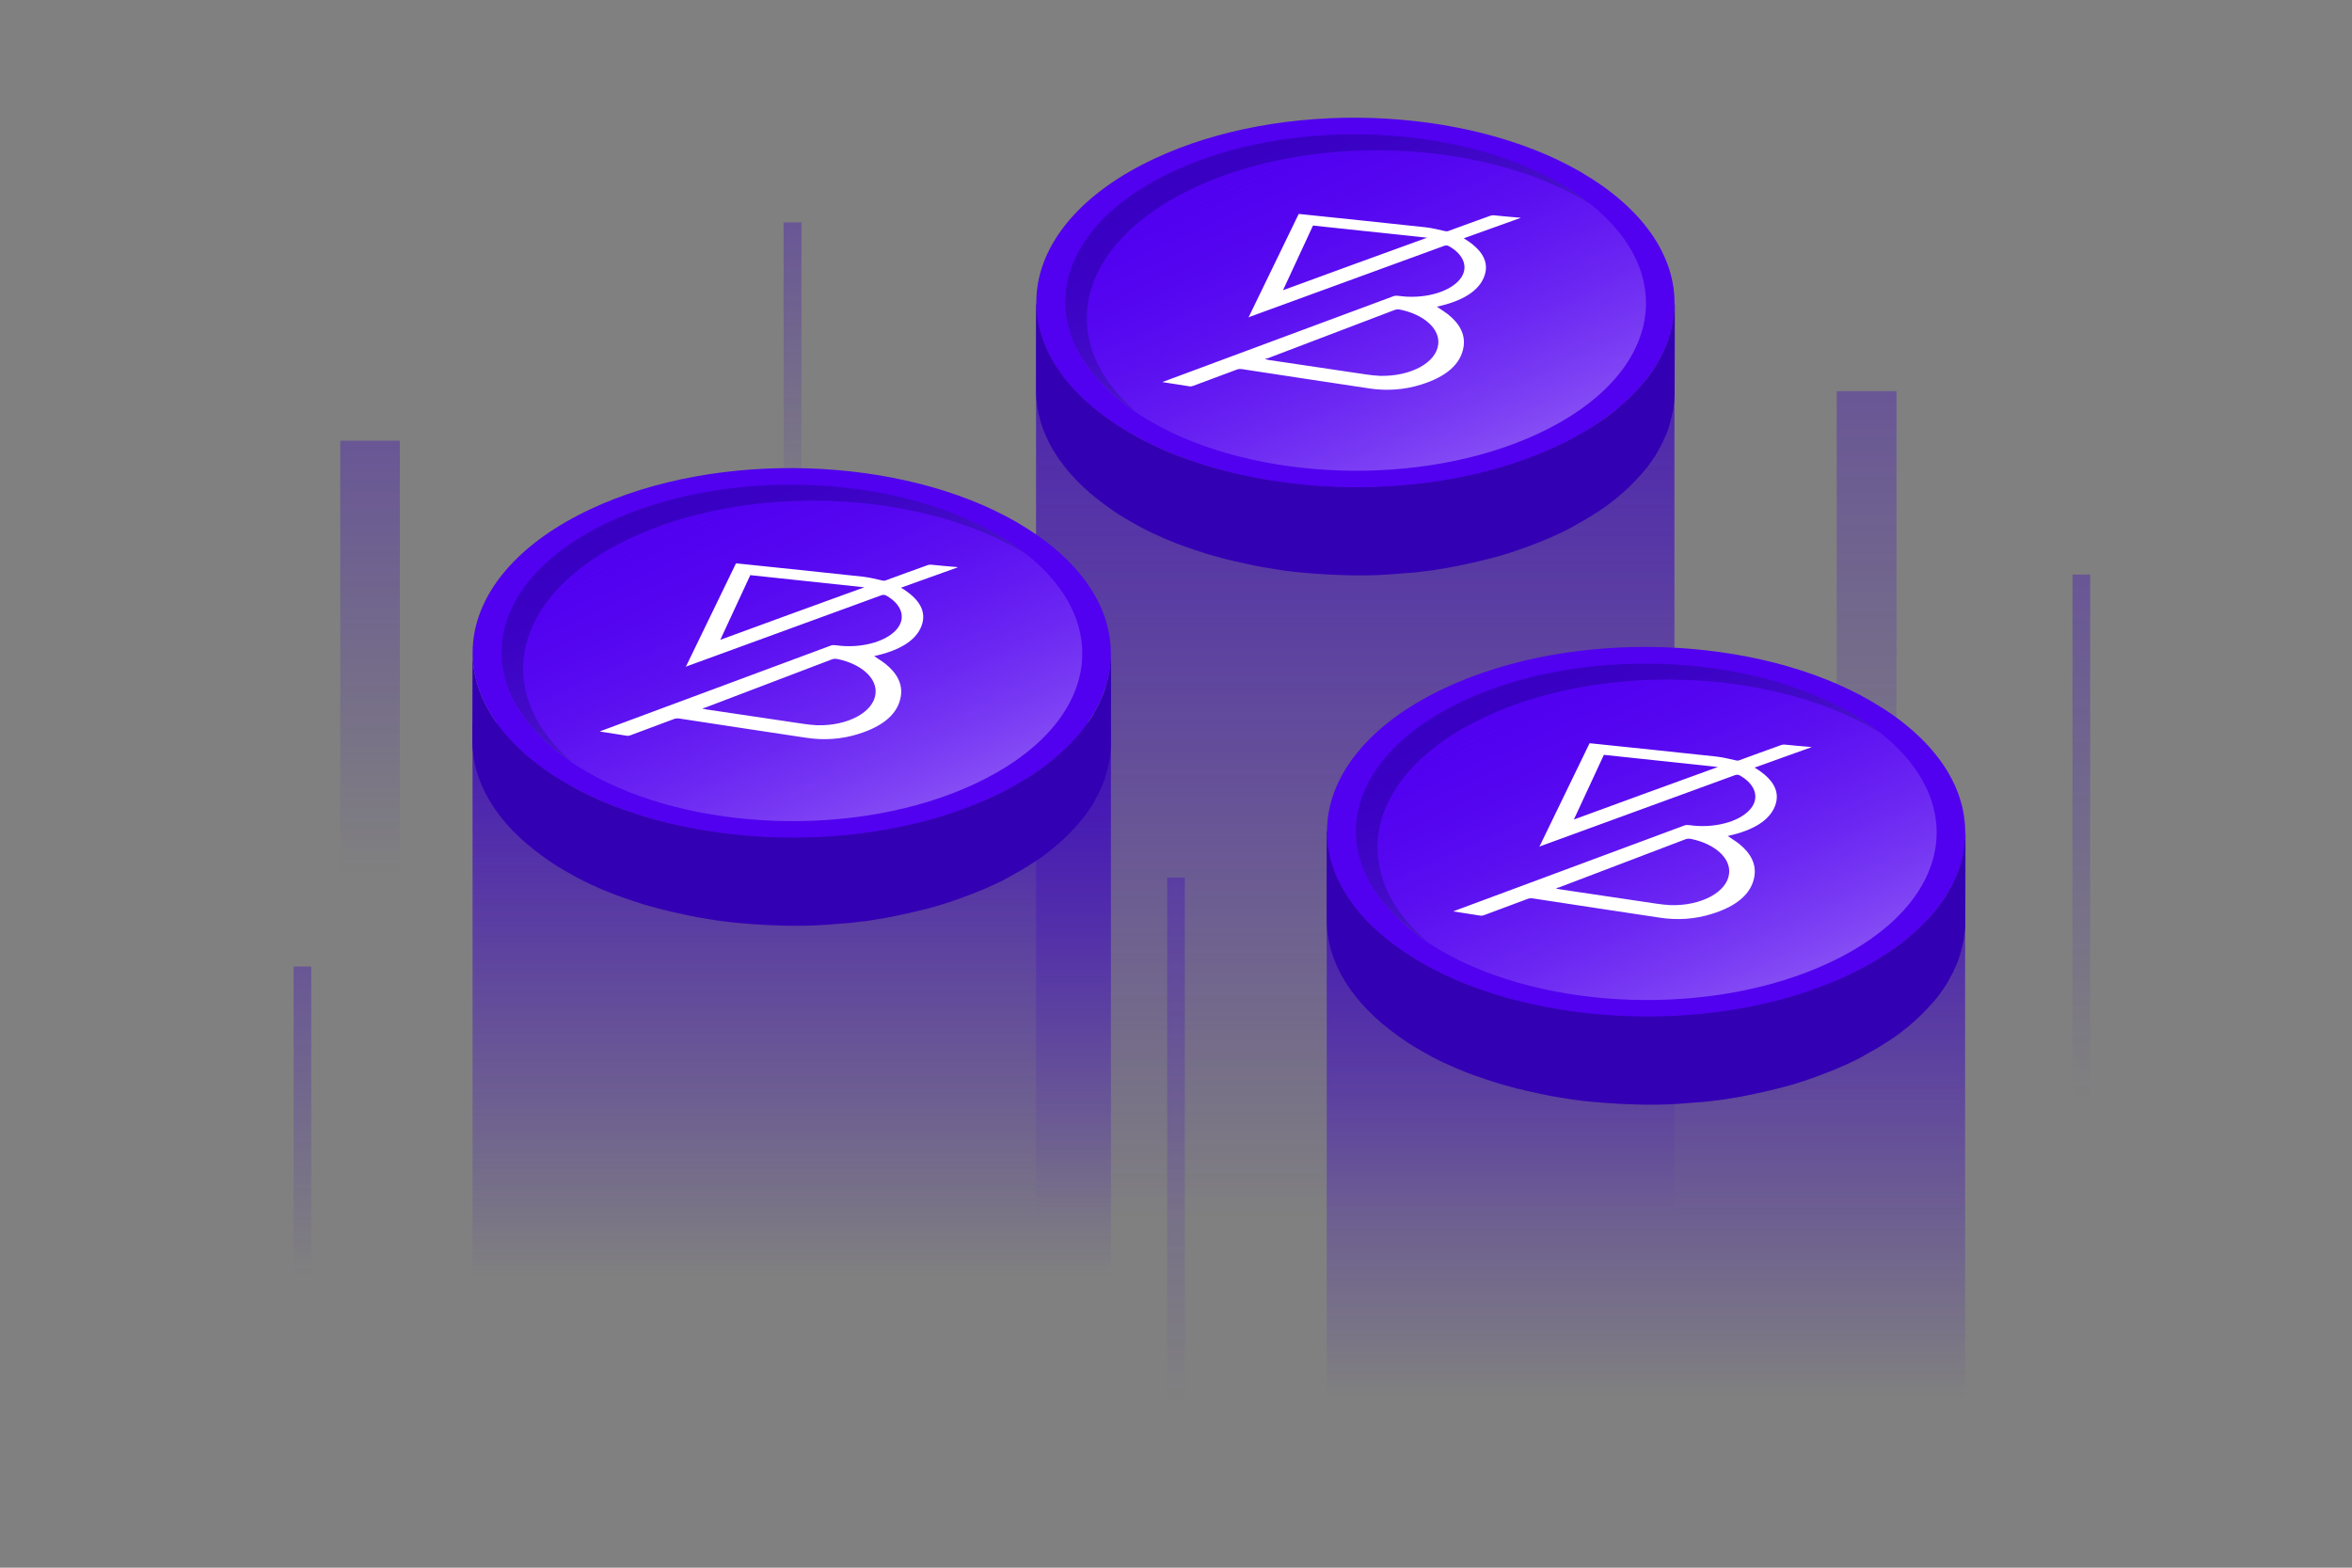 <?xml version="1.0" encoding="utf-8"?>
<!-- Generator: Adobe Illustrator 26.0.2, SVG Export Plug-In . SVG Version: 6.00 Build 0)  -->
<svg version="1.1" id="Layer_1" xmlns="http://www.w3.org/2000/svg" xmlns:xlink="http://www.w3.org/1999/xlink" x="0px" y="0px"
	 viewBox="0 0 1200 800" style="enable-background:new 0 0 1200 800;" xml:space="preserve">
<rect x="0" y="0" width="1200" height="800" fill="#808080" stroke="none"/>
<style type="text/css">
	.st0{opacity:0.6;}
	.st1{opacity:0.7;fill:url(#SVGID_1_);}
	.st2{opacity:0.7;fill:url(#SVGID_00000050640577846231874020000005978970885532115108_);}
	.st3{opacity:0.7;fill:url(#SVGID_00000032606856371854140500000009602178901604950671_);}
	.st4{opacity:0.7;fill:url(#SVGID_00000119091401988228330850000009429637396149980863_);}
	.st5{opacity:0.7;fill:url(#SVGID_00000180368405164655199260000005540994245234467252_);}
	.st6{opacity:0.7;fill:url(#SVGID_00000065066017818008016030000001378574061770188216_);}
	.st7{fill:url(#SVGID_00000094590733953403186270000014941330849350085809_);}
	.st8{enable-background:new    ;}
	.st9{fill:#3400B3;}
	.st10{fill:#5100F0;}
	.st11{fill:#3800C2;}
	.st12{fill:url(#SVGID_00000174596304941456377440000001460540621228747963_);}
	.st13{display:none;fill:#FFFFFF;}
	.st14{display:none;}
	.st15{display:inline;fill:#FFFFFF;}
	.st16{fill:#FFFFFF;}
	.st17{fill:url(#SVGID_00000126322876582579571820000010793147684813970576_);}
	.st18{opacity:0.5;fill:url(#SVGID_00000067223270695973062820000003231188359550210197_);}
	.st19{fill:url(#SVGID_00000176725452517810400050000014721571337295773100_);}
	.st20{fill:url(#SVGID_00000001642184483886775920000011762855160903116684_);}
	.st21{fill:url(#SVGID_00000049903972129402557020000011023831170097100713_);}
</style>
<g>
	<g class="st0">
		
			<linearGradient id="SVGID_1_" gradientUnits="userSpaceOnUse" x1="370.761" y1="158.861" x2="370.761" y2="445.715" gradientTransform="matrix(-1 0 0 1 559.571 0)">
			<stop  offset="0" style="stop-color:#3800C2"/>
			<stop  offset="1" style="stop-color:#3800C2;stop-opacity:0"/>
		</linearGradient>
		<polygon class="st1" points="173.6,466.3 204,466.3 204,224.9 173.6,224.9 		"/>
		
			<linearGradient id="SVGID_00000155136815556495513870000010572520847372822196_" gradientUnits="userSpaceOnUse" x1="-392.779" y1="119.695" x2="-392.779" y2="466.71" gradientTransform="matrix(-1 0 0 1 559.571 0)">
			<stop  offset="0" style="stop-color:#3800C2"/>
			<stop  offset="1" style="stop-color:#3800C2;stop-opacity:0"/>
		</linearGradient>
		<polygon style="opacity:0.7;fill:url(#SVGID_00000155136815556495513870000010572520847372822196_);" points="937.1,491.7 
			967.6,491.7 967.6,199.6 937.1,199.6 		"/>
		
			<linearGradient id="SVGID_00000032607635130868062470000015590503981833562006_" gradientUnits="userSpaceOnUse" x1="-502.377" y1="213.319" x2="-502.377" y2="560.334" gradientTransform="matrix(-1 0 0 1 559.571 0)">
			<stop  offset="0" style="stop-color:#3800C2"/>
			<stop  offset="1" style="stop-color:#3800C2;stop-opacity:0"/>
		</linearGradient>
		<polygon style="opacity:0.7;fill:url(#SVGID_00000032607635130868062470000015590503981833562006_);" points="1057.4,585.3 
			1066.4,585.3 1066.4,293.2 1057.4,293.2 		"/>
		
			<linearGradient id="SVGID_00000112603363007168750950000010330806684749847429_" gradientUnits="userSpaceOnUse" x1="-40.429" y1="367.947" x2="-40.429" y2="714.962" gradientTransform="matrix(-1 0 0 1 559.571 0)">
			<stop  offset="0" style="stop-color:#3800C2"/>
			<stop  offset="1" style="stop-color:#3800C2;stop-opacity:0"/>
		</linearGradient>
		<polygon style="opacity:0.7;fill:url(#SVGID_00000112603363007168750950000010330806684749847429_);" points="595.5,739.9 
			604.5,739.9 604.5,447.8 595.5,447.8 		"/>
		
			<linearGradient id="SVGID_00000008843252272571280070000008337652070077436572_" gradientUnits="userSpaceOnUse" x1="405.281" y1="446.179" x2="405.281" y2="650.619" gradientTransform="matrix(-1 0 0 1 559.571 0)">
			<stop  offset="0" style="stop-color:#3800C2"/>
			<stop  offset="1" style="stop-color:#3800C2;stop-opacity:0"/>
		</linearGradient>
		<polygon style="opacity:0.7;fill:url(#SVGID_00000008843252272571280070000008337652070077436572_);" points="149.8,665.3 
			158.8,665.3 158.8,493.2 149.8,493.2 		"/>
		
			<linearGradient id="SVGID_00000096030949791610549690000009050896021460229564_" gradientUnits="userSpaceOnUse" x1="155.221" y1="66.461" x2="155.221" y2="270.9" gradientTransform="matrix(-1 0 0 1 559.571 0)">
			<stop  offset="0" style="stop-color:#3800C2"/>
			<stop  offset="1" style="stop-color:#3800C2;stop-opacity:0"/>
		</linearGradient>
		<polygon style="opacity:0.7;fill:url(#SVGID_00000096030949791610549690000009050896021460229564_);" points="399.8,285.6 
			408.9,285.6 408.9,113.5 399.8,113.5 		"/>
	</g>
	<g>
		<g>
			<g>
				
					<linearGradient id="SVGID_00000091731692256220034330000008706132365398656917_" gradientUnits="userSpaceOnUse" x1="691.487" y1="15.857" x2="691.487" y2="621.751">
					<stop  offset="0" style="stop-color:#3800C2"/>
					<stop  offset="1" style="stop-color:#3800C2;stop-opacity:0"/>
				</linearGradient>
				
					<rect x="528.6" y="155.3" style="fill:url(#SVGID_00000091731692256220034330000008706132365398656917_);" width="325.7" height="510"/>
			</g>
			<g>
				<g>
					<g class="st8">
						<path class="st9" d="M854.3,156.9c0,0.4,0,0.7-0.1,1.1c0,0.5-0.1,0.9-0.1,1.4c0,0.4-0.1,0.7-0.1,1.1c0,0.5-0.1,0.9-0.2,1.4
							c0,0.3-0.1,0.7-0.1,1c-0.1,0.5-0.2,1-0.2,1.4c-0.1,0.3-0.1,0.7-0.2,1c-0.1,0.5-0.2,1-0.3,1.5c-0.1,0.3-0.1,0.6-0.2,0.9
							c-0.2,0.6-0.3,1.3-0.5,1.9c-0.1,0.2-0.1,0.4-0.1,0.5c-0.2,0.8-0.5,1.6-0.7,2.4c-0.1,0.2-0.2,0.4-0.2,0.7
							c-0.2,0.6-0.4,1.2-0.6,1.7c-0.1,0.3-0.3,0.7-0.4,1c-0.2,0.5-0.4,1-0.6,1.4c-0.1,0.3-0.3,0.7-0.5,1c-0.2,0.5-0.4,0.9-0.6,1.4
							c-0.2,0.4-0.3,0.7-0.5,1.1c-0.2,0.4-0.4,0.9-0.7,1.3c-0.2,0.4-0.4,0.7-0.6,1.1c-0.2,0.4-0.5,0.9-0.7,1.3
							c-0.2,0.4-0.5,0.8-0.7,1.3c-0.2,0.4-0.5,0.8-0.7,1.2c-0.3,0.4-0.5,0.8-0.8,1.2c-0.3,0.4-0.5,0.8-0.8,1.2
							c-0.3,0.4-0.6,0.8-0.9,1.2c-0.3,0.4-0.6,0.8-0.8,1.2c-0.3,0.4-0.6,0.8-0.9,1.2c-0.3,0.4-0.6,0.7-0.9,1.1
							c-0.5,0.6-1,1.2-1.5,1.8c-0.2,0.3-0.4,0.5-0.7,0.8c-0.7,0.9-1.5,1.7-2.3,2.5c-0.1,0.1-0.2,0.2-0.3,0.3
							c-0.7,0.7-1.4,1.5-2.1,2.2c-0.3,0.3-0.6,0.6-0.8,0.8c-0.6,0.6-1.1,1.1-1.7,1.6c-0.4,0.4-0.8,0.8-1.2,1.1
							c-0.3,0.3-0.7,0.6-1,0.9c-0.5,0.4-0.9,0.8-1.4,1.2c-0.3,0.3-0.7,0.6-1,0.9c-0.5,0.4-1,0.8-1.5,1.3c-0.3,0.3-0.7,0.5-1,0.8
							c-0.6,0.5-1.2,0.9-1.8,1.4c-0.3,0.2-0.6,0.4-0.9,0.7c-0.9,0.7-1.8,1.3-2.8,2c-0.1,0-0.1,0.1-0.2,0.1c-0.9,0.6-1.8,1.2-2.7,1.8
							c-0.3,0.2-0.7,0.4-1,0.6c-0.7,0.4-1.3,0.9-2,1.3c-0.4,0.3-0.8,0.5-1.2,0.7c-0.6,0.4-1.2,0.7-1.8,1.1c-0.6,0.4-1.3,0.8-2,1.1
							c-0.5,0.3-1,0.6-1.5,0.8c-0.7,0.4-1.4,0.8-2.1,1.2c-0.5,0.3-0.9,0.5-1.4,0.8c-0.8,0.4-1.6,0.8-2.4,1.3
							c-0.4,0.2-0.8,0.4-1.2,0.6c-1.2,0.6-2.5,1.2-3.8,1.8c-1.9,0.9-3.9,1.8-5.9,2.6c-0.7,0.3-1.3,0.5-2,0.8
							c-1.3,0.6-2.7,1.1-4.1,1.6c-0.8,0.3-1.6,0.6-2.4,0.9c-1.3,0.5-2.5,0.9-3.8,1.4c-0.9,0.3-1.7,0.6-2.6,0.9
							c-1.4,0.5-2.9,1-4.3,1.4c-0.3,0.1-0.6,0.2-0.9,0.3c-1.9,0.6-3.9,1.2-5.9,1.7c-0.3,0.1-0.7,0.2-1.1,0.3c-2,0.5-4,1.1-6,1.5
							c-0.3,0.1-0.6,0.1-0.9,0.2c-2.1,0.5-4.2,1-6.3,1.4c-0.1,0-0.2,0-0.4,0.1c-2.1,0.4-4.2,0.9-6.3,1.3c-0.2,0-0.4,0.1-0.6,0.1
							c-2.1,0.4-4.2,0.7-6.4,1.1c-0.6,0.1-1.1,0.2-1.7,0.3c-1.7,0.2-3.3,0.5-5,0.7c-0.6,0.1-1.2,0.2-1.8,0.2
							c-2.1,0.3-4.3,0.5-6.4,0.7c-0.2,0-0.3,0-0.5,0c-2,0.2-4.1,0.4-6.1,0.5c-0.4,0-0.8,0.1-1.2,0.1c-2.1,0.1-4.2,0.3-6.3,0.4
							c-0.4,0-0.8,0-1.3,0.1c-2.2,0.1-4.3,0.2-6.5,0.2c0,0-0.1,0-0.1,0c-2.2,0-4.4,0.1-6.6,0c-0.3,0-0.6,0-0.9,0
							c-2.1,0-4.3-0.1-6.4-0.1c-0.4,0-0.7,0-1.1,0c-2.1-0.1-4.2-0.2-6.3-0.3c-0.3,0-0.7,0-1-0.1c-2.1-0.1-4.3-0.3-6.4-0.5
							c-0.2,0-0.5,0-0.7-0.1c-2.2-0.2-4.4-0.4-6.6-0.6c-0.1,0-0.1,0-0.2,0c-2.2-0.2-4.4-0.5-6.5-0.8c-0.3,0-0.6-0.1-0.9-0.1
							c-2.1-0.3-4.1-0.6-6.2-0.9c-0.4-0.1-0.8-0.1-1.2-0.2c-2-0.3-4.1-0.7-6.1-1.1c-0.3-0.1-0.6-0.1-1-0.2c-2-0.4-3.9-0.8-5.8-1.2
							c-0.2,0-0.4-0.1-0.6-0.1c-2-0.5-4-0.9-6-1.4c-0.5-0.1-0.9-0.2-1.4-0.3c-2-0.5-4-1-5.9-1.6c-0.2-0.1-0.5-0.1-0.7-0.2
							c-1.8-0.5-3.5-1-5.3-1.6c-0.6-0.2-1.2-0.4-1.8-0.6c-1.4-0.5-2.8-0.9-4.2-1.4c-0.6-0.2-1.2-0.4-1.8-0.6
							c-1.8-0.6-3.5-1.3-5.2-1.9c-0.2-0.1-0.3-0.1-0.5-0.2c-1.2-0.5-2.3-1-3.5-1.4c-0.9-0.4-1.8-0.7-2.6-1.1
							c-1.2-0.5-2.3-1.1-3.5-1.6c-0.8-0.4-1.6-0.7-2.4-1.1c-1.3-0.6-2.5-1.3-3.8-1.9c-0.7-0.3-1.3-0.7-2-1c-1.9-1-3.7-2-5.5-3.1
							c-4.1-2.4-8-4.9-11.7-7.5c-24.6-17.6-36.5-38.7-36.5-59.6l-0.1,45c-0.1,21,11.9,42.1,36.5,59.6c3.7,2.7,7.6,5.2,11.7,7.5
							c1.8,1,3.7,2.1,5.5,3.1c0.6,0.3,1.3,0.7,2,1c1.2,0.6,2.5,1.3,3.8,1.9c0.8,0.4,1.6,0.7,2.5,1.1c1.2,0.5,2.3,1.1,3.5,1.6
							c0.9,0.4,1.8,0.7,2.7,1.1c1.1,0.5,2.2,0.9,3.4,1.4c0,0,0.1,0,0.1,0c0.2,0.1,0.3,0.1,0.5,0.2c1.7,0.7,3.5,1.3,5.2,1.9
							c0.6,0.2,1.2,0.4,1.8,0.6c1.4,0.5,2.8,1,4.2,1.4c0.6,0.2,1.2,0.4,1.8,0.6c1.7,0.6,3.5,1.1,5.3,1.6c0.2,0.1,0.5,0.1,0.7,0.2
							c0,0,0.1,0,0.1,0c1.9,0.5,3.8,1.1,5.8,1.6c0.5,0.1,0.9,0.2,1.4,0.3c2,0.5,4,1,6,1.4c0.2,0,0.4,0.1,0.6,0.1
							c1.2,0.3,2.3,0.5,3.5,0.8c0.8,0.2,1.6,0.3,2.3,0.5c0.3,0.1,0.6,0.1,1,0.2c2,0.4,4,0.8,6.1,1.1c0.4,0.1,0.8,0.1,1.2,0.2
							c1.9,0.3,3.7,0.6,5.6,0.9c0.2,0,0.4,0.1,0.6,0.1c0.3,0,0.6,0.1,0.9,0.1c2.2,0.3,4.3,0.6,6.5,0.8c0.1,0,0.1,0,0.2,0
							c2.2,0.2,4.4,0.5,6.6,0.6c0.2,0,0.5,0,0.7,0.1c0.1,0,0.3,0,0.4,0c2,0.2,4,0.3,6,0.4c0.3,0,0.7,0,1,0.1
							c2.1,0.1,4.2,0.2,6.3,0.3c0.4,0,0.7,0,1.1,0c0.5,0,1,0,1.6,0.1c1.6,0,3.2,0.1,4.8,0.1c0.3,0,0.6,0,0.9,0c2.2,0,4.4,0,6.6,0
							c0,0,0.1,0,0.1,0c1.4,0,2.8-0.1,4.2-0.1c0.8,0,1.5-0.1,2.3-0.1c0.4,0,0.8,0,1.3-0.1c2.1-0.1,4.2-0.2,6.3-0.4
							c0.4,0,0.8-0.1,1.2-0.1c2-0.2,4.1-0.3,6.1-0.5c0.2,0,0.3,0,0.5,0c0.1,0,0.1,0,0.2,0c2.1-0.2,4.2-0.4,6.3-0.7
							c0.6-0.1,1.2-0.2,1.8-0.2c1.7-0.2,3.3-0.4,5-0.7c0.6-0.1,1.1-0.2,1.7-0.3c2-0.3,4-0.6,6-1c0.1,0,0.2,0,0.3-0.1
							c0.2,0,0.4-0.1,0.6-0.1c2.1-0.4,4.2-0.8,6.3-1.3c0.1,0,0.2,0,0.4-0.1c2.1-0.4,4.2-0.9,6.3-1.4c0.3-0.1,0.6-0.1,0.9-0.2
							c2-0.5,4-1,6-1.5c0.4-0.1,0.7-0.2,1.1-0.3c2-0.5,3.9-1.1,5.9-1.7c0.3-0.1,0.6-0.2,0.9-0.3c0.7-0.2,1.3-0.4,2-0.6
							c0.8-0.3,1.6-0.5,2.3-0.8c0.9-0.3,1.8-0.6,2.6-0.9c1.3-0.4,2.5-0.9,3.8-1.4c0.8-0.3,1.6-0.6,2.4-0.9c1.4-0.5,2.7-1.1,4.1-1.6
							c0.7-0.3,1.3-0.5,2-0.8c2-0.9,4-1.7,5.9-2.6c1.3-0.6,2.5-1.2,3.8-1.8c0.4-0.2,0.8-0.4,1.2-0.6c0.8-0.4,1.6-0.8,2.4-1.3
							c0.5-0.3,0.9-0.5,1.4-0.8c0.7-0.4,1.4-0.8,2.1-1.2c0.5-0.3,1-0.6,1.5-0.8c0.7-0.4,1.3-0.8,1.9-1.1c0.1-0.1,0.3-0.2,0.4-0.2
							c0.5-0.3,1-0.6,1.4-0.9c0.4-0.2,0.8-0.5,1.2-0.7c0.7-0.4,1.3-0.8,2-1.3c0.3-0.2,0.7-0.4,1-0.6c0.9-0.6,1.8-1.2,2.7-1.8
							c0.1,0,0.1-0.1,0.2-0.1c0.9-0.7,1.9-1.3,2.8-2c0.3-0.2,0.6-0.4,0.9-0.7c0.6-0.5,1.2-0.9,1.8-1.4c0.3-0.3,0.7-0.5,1-0.8
							c0.5-0.4,1-0.8,1.5-1.2c0.3-0.3,0.7-0.6,1-0.9c0.5-0.4,0.9-0.8,1.4-1.2c0.3-0.3,0.7-0.6,1-0.9c0.3-0.2,0.5-0.5,0.8-0.7
							c0.1-0.1,0.3-0.3,0.4-0.4c0.6-0.5,1.2-1.1,1.7-1.6c0.3-0.3,0.6-0.6,0.8-0.8c0.7-0.7,1.4-1.5,2.1-2.2c0.1-0.1,0.2-0.2,0.3-0.3
							c0.8-0.8,1.5-1.7,2.3-2.5c0.2-0.3,0.4-0.5,0.7-0.8c0.5-0.6,1-1.2,1.5-1.8c0.1-0.1,0.2-0.2,0.3-0.3c0.2-0.3,0.4-0.5,0.6-0.8
							c0.3-0.4,0.6-0.8,0.9-1.2c0.3-0.4,0.6-0.8,0.8-1.2c0.3-0.4,0.6-0.8,0.9-1.2c0.3-0.4,0.5-0.8,0.8-1.2c0.3-0.4,0.5-0.8,0.8-1.2
							c0.2-0.4,0.5-0.8,0.7-1.2c0.3-0.4,0.5-0.8,0.7-1.3c0.1-0.2,0.2-0.3,0.3-0.5c0.2-0.3,0.3-0.5,0.4-0.8c0.2-0.4,0.4-0.7,0.6-1.1
							c0.2-0.4,0.5-0.9,0.7-1.3c0.2-0.4,0.4-0.7,0.5-1.1c0.2-0.5,0.4-0.9,0.6-1.4c0.2-0.3,0.3-0.7,0.5-1c0.2-0.5,0.4-1,0.6-1.4
							c0.1-0.3,0.3-0.7,0.4-1c0-0.1,0.1-0.1,0.1-0.2c0.2-0.5,0.4-1,0.5-1.6c0.1-0.2,0.2-0.4,0.2-0.7c0.3-0.8,0.5-1.6,0.7-2.4
							c0.1-0.2,0.1-0.4,0.1-0.5c0.2-0.6,0.3-1.3,0.5-1.9c0.1-0.3,0.1-0.6,0.2-0.9c0.1-0.4,0.2-0.8,0.3-1.3c0-0.1,0-0.2,0.1-0.3
							c0.1-0.3,0.1-0.7,0.2-1c0.1-0.5,0.2-1,0.2-1.4c0.1-0.3,0.1-0.7,0.1-1c0.1-0.5,0.1-0.9,0.2-1.4c0-0.4,0.1-0.7,0.1-1.1
							c0-0.5,0.1-0.9,0.1-1.4c0-0.4,0-0.7,0.1-1.1c0-0.2,0-0.4,0-0.6c0-0.5,0-1,0-1.4l0.1-45C854.4,155.5,854.4,156.2,854.3,156.9z"
							/>
						<g>
							<path class="st10" d="M806.2,87.6c4.1,2.4,8,4.9,11.7,7.5c56.7,40.5,46.1,99.9-23.7,132.6c-65.2,30.6-159,27-217.3-6.6
								c-4.1-2.4-8-4.9-11.7-7.5c-56.7-40.5-46.1-99.9,23.7-132.6C654.1,50.4,747.9,54,806.2,87.6z"/>
						</g>
						<path class="st11" d="M609.3,95.8c59.5-27.9,145-24.7,198.2,6c1.2,0.7,2.3,1.4,3.5,2.1c-1.4-1.1-2.9-2.3-4.5-3.4
							c-3.4-2.4-7-4.7-10.7-6.9c-53-30.6-138.3-33.8-197.6-6c-63.5,29.8-73.1,83.8-21.5,120.6c0.9,0.7,1.9,1.3,2.9,2
							C537.3,173.7,549.3,123.9,609.3,95.8z"/>
					</g>
				</g>
				<g>
					
						<linearGradient id="SVGID_00000011033265775487959170000010124225528953832584_" gradientUnits="userSpaceOnUse" x1="746.605" y1="276.069" x2="644.66" y2="50.771">
						<stop  offset="0" style="stop-color:#FFFFFF;stop-opacity:0.4"/>
						<stop  offset="0.139" style="stop-color:#EAE0FD;stop-opacity:0.342"/>
						<stop  offset="0.443" style="stop-color:#B491F9;stop-opacity:0.215"/>
						<stop  offset="0.886" style="stop-color:#5F14F1;stop-opacity:2.891949e-02"/>
						<stop  offset="0.956" style="stop-color:#5100F0;stop-opacity:0"/>
					</linearGradient>
					<path style="fill:url(#SVGID_00000011033265775487959170000010124225528953832584_);" d="M795.9,93.6c3.7,2.2,7.3,4.4,10.7,6.9
						c51.6,36.9,42,91-21.6,120.7c-59.4,27.8-144.8,24.6-197.8-6c-3.7-2.2-7.3-4.4-10.7-6.9c-51.6-36.9-42-91,21.6-120.7
						C657.4,59.8,742.8,63,795.9,93.6z"/>
				</g>
				<path class="st13" d="M731,159.4c9.5-0.6,17.3-3.8,20.7-11.1c4.7-10-8.6-16.7-25.7-21.7l8.7-13.4l-11.1-2.5l-8.5,13.1l-11.1-2.4
					l8.5-13.2l-10.7-2.4l-8.7,13.4c-3-0.6-10.4-2.2-13.2-2.9l0,0l-19.1-4.3l-5.7,8.8c0,0,14.3,3.1,14.1,3.2c5.6,1.3,6.2,3.6,5.6,5.4
					l-9.9,15.4l1.4,0.4l-1.5-0.3l-14,21.5c-0.9,1-3,2.4-7,1.6c0.1,0.1-14.2-3.2-14.2-3.2l-9.1,9.2l18,4l14.3,3.2l-8.8,13.7l10.4,2.3
					l8.7-13.5c3.8,0.9,7.4,1.7,11,2.5l-8.7,13.4l12.1,2.7l8.8-13.6c23.7,4.4,42.8,4.6,53.2-7.9C748.2,170.7,742.9,164.2,731,159.4z
					 M696.8,130.8c7.8,1.7,33.1,5.8,26.9,15.4c-6,9.2-29.7,2.7-37.5,1L696.8,130.8z M669.2,173.5l11.7-18.1
					c9.4,2.1,39.7,7,32.8,17.7C707.1,183.2,678.5,175.6,669.2,173.5z"/>
				<g class="st14">
					<polygon class="st15" points="777.4,142.1 758.7,154.5 779.2,166.8 796.8,154.3 					"/>
					<polygon class="st15" points="708.7,187.7 665.7,164.9 639.7,180.3 685.5,203.1 710.4,215.5 766.1,176 744.9,163.7 					"/>
					<polygon class="st15" points="682.9,154.7 707.6,168.3 729.3,154.6 706,141 					"/>
					<polygon class="st15" points="618.1,139.7 588.8,155 619.4,170.2 646.6,154.8 					"/>
					<polygon class="st15" points="704.9,122 743.9,145.5 763.4,133.1 703.3,95.1 680.3,107.1 637.3,129.6 664.7,144.7 					"/>
				</g>
				<path class="st16" d="M775.8,111.2c-9.6,3.4-19.2,6.9-29,10.4c9.3,5.6,13.2,12,10.5,19.4c-2.8,7.6-11.3,12.7-24.2,15.5
					c2,1.4,4,2.6,5.8,4c6.1,4.9,8.8,10.5,7.8,16.6c-1.4,8.7-8.8,15.2-21.8,19.2c-8.3,2.6-17.3,3.3-26.4,1.9
					c-22.1-3.3-43.6-6.6-64.6-9.8c-1.3-0.2-2.3-0.1-3.4,0.4c-7.2,2.7-14.4,5.4-21.7,8.1c-0.5,0.2-1.1,0.3-1.6,0.3
					c-4.7-0.7-9.3-1.5-14.1-2.2c0.5-0.2,0.8-0.4,1.2-0.5c40-14.9,78.9-29.3,116.8-43.4c0.9-0.3,1.7-0.2,2.6-0.1
					c12.1,1.7,24.6-1.5,30.4-7.6c5.5-5.8,3.5-13-4.7-17.7c-0.9-0.5-1.6-0.6-2.7-0.2c-32,11.7-64.8,23.7-98.3,35.9
					c-0.4,0.1-0.8,0.3-1.4,0.6c9.1-18.8,17.6-36.3,25.6-52.8c0.5,0,0.9,0.1,1.3,0.1c20.7,2.2,41.9,4.3,63.6,6.7
					c3.3,0.4,6.5,1.2,9.6,1.9c0.9,0.2,1.4,0.2,2.1-0.1c7-2.6,14-5.1,20.9-7.6c0.8-0.3,1.5-0.4,2.4-0.3c4,0.4,8,0.8,12,1.1
					c0.4,0,0.8,0.1,1.1,0.1C775.7,111.1,775.8,111.1,775.8,111.2z M645.4,183.3c0.8,0.1,1.4,0.3,1.9,0.4c16.3,2.4,32.9,4.9,49.8,7.4
					c2.2,0.3,4.6,0.6,6.9,0.7c15.7,0.4,28.8-6.7,29.8-16.1c0.9-8-7.4-15.1-19-17.6c-1.3-0.3-2.2-0.3-3.3,0.1
					c-21.2,8.1-42.8,16.3-64.6,24.6C646.4,182.8,646.1,183,645.4,183.3z M728.1,121.3c-19.7-2.1-39.1-4.2-58.2-6.2
					c-4.9,10.6-10,21.5-15.3,33C679.6,138.9,704.1,130,728.1,121.3z"/>
			</g>
		</g>
		<g>
			<g>
				
					<linearGradient id="SVGID_00000056388297662790023970000012786188919867546030_" gradientUnits="userSpaceOnUse" x1="839.799" y1="337.844" x2="839.799" y2="712.943">
					<stop  offset="5.000000e-02" style="stop-color:#3800C2"/>
					<stop  offset="1" style="stop-color:#3800C2;stop-opacity:0"/>
				</linearGradient>
				
					<rect x="676.9" y="424.2" style="fill:url(#SVGID_00000056388297662790023970000012786188919867546030_);" width="325.7" height="315.7"/>
				
					<linearGradient id="SVGID_00000039101066536233807150000005425465118286811287_" gradientUnits="userSpaceOnUse" x1="875.604" y1="525.867" x2="875.604" y2="539.908">
					<stop  offset="0" style="stop-color:#3800C2"/>
					<stop  offset="1" style="stop-color:#3800C2;stop-opacity:0"/>
				</linearGradient>
				
					<rect x="868.1" y="529.1" style="opacity:0.5;fill:url(#SVGID_00000039101066536233807150000005425465118286811287_);" width="15.1" height="11.8"/>
			</g>
			<g>
				<g>
					<g class="st8">
						<path class="st9" d="M1002.6,426.9c0,0.4,0,0.7-0.1,1.1c0,0.5-0.1,0.9-0.1,1.4c0,0.4-0.1,0.7-0.1,1.1c0,0.5-0.1,0.9-0.2,1.4
							c0,0.3-0.1,0.7-0.1,1c-0.1,0.5-0.2,1-0.2,1.4c-0.1,0.3-0.1,0.7-0.2,1c-0.1,0.5-0.2,1-0.3,1.5c-0.1,0.3-0.1,0.6-0.2,0.9
							c-0.2,0.6-0.3,1.3-0.5,1.9c-0.1,0.2-0.1,0.4-0.1,0.5c-0.2,0.8-0.5,1.6-0.7,2.4c-0.1,0.2-0.2,0.4-0.2,0.7
							c-0.2,0.6-0.4,1.2-0.6,1.7c-0.1,0.3-0.3,0.7-0.4,1c-0.2,0.5-0.4,1-0.6,1.4c-0.1,0.3-0.3,0.7-0.5,1c-0.2,0.5-0.4,0.9-0.6,1.4
							c-0.2,0.4-0.3,0.7-0.5,1.1c-0.2,0.4-0.4,0.9-0.7,1.3c-0.2,0.4-0.4,0.7-0.6,1.1c-0.2,0.4-0.5,0.9-0.7,1.3
							c-0.2,0.4-0.5,0.8-0.7,1.3c-0.2,0.4-0.5,0.8-0.7,1.2c-0.3,0.4-0.5,0.8-0.8,1.2c-0.3,0.4-0.5,0.8-0.8,1.2
							c-0.3,0.4-0.6,0.8-0.9,1.2c-0.3,0.4-0.6,0.8-0.8,1.2c-0.3,0.4-0.6,0.8-0.9,1.2c-0.3,0.4-0.6,0.7-0.9,1.1
							c-0.5,0.6-1,1.2-1.5,1.8c-0.2,0.3-0.4,0.5-0.7,0.8c-0.7,0.9-1.5,1.7-2.3,2.5c-0.1,0.1-0.2,0.2-0.3,0.3
							c-0.7,0.7-1.4,1.5-2.1,2.2c-0.3,0.3-0.6,0.6-0.8,0.8c-0.6,0.6-1.1,1.1-1.7,1.6c-0.4,0.4-0.8,0.8-1.2,1.1
							c-0.3,0.3-0.7,0.6-1,0.9c-0.5,0.4-0.9,0.8-1.4,1.2c-0.3,0.3-0.7,0.6-1,0.9c-0.5,0.4-1,0.8-1.5,1.3c-0.3,0.3-0.7,0.5-1,0.8
							c-0.6,0.5-1.2,0.9-1.8,1.4c-0.3,0.2-0.6,0.4-0.9,0.7c-0.9,0.7-1.8,1.3-2.8,2c-0.1,0-0.1,0.1-0.2,0.1c-0.9,0.6-1.8,1.2-2.7,1.8
							c-0.3,0.2-0.7,0.4-1,0.6c-0.7,0.4-1.3,0.9-2,1.3c-0.4,0.3-0.8,0.5-1.2,0.7c-0.6,0.4-1.2,0.7-1.8,1.1c-0.6,0.4-1.3,0.8-2,1.1
							c-0.5,0.3-1,0.6-1.5,0.8c-0.7,0.4-1.4,0.8-2.1,1.2c-0.5,0.3-0.9,0.5-1.4,0.8c-0.8,0.4-1.6,0.8-2.4,1.3
							c-0.4,0.2-0.8,0.4-1.2,0.6c-1.2,0.6-2.5,1.2-3.8,1.8c-1.9,0.9-3.9,1.8-5.9,2.6c-0.7,0.3-1.3,0.5-2,0.8
							c-1.3,0.6-2.7,1.1-4.1,1.6c-0.8,0.3-1.6,0.6-2.4,0.9c-1.3,0.5-2.5,0.9-3.8,1.4c-0.9,0.3-1.7,0.6-2.6,0.9
							c-1.4,0.5-2.9,1-4.3,1.4c-0.3,0.1-0.6,0.2-0.9,0.3c-1.9,0.6-3.9,1.2-5.9,1.7c-0.3,0.1-0.7,0.2-1.1,0.3c-2,0.5-4,1.1-6,1.5
							c-0.3,0.1-0.6,0.1-0.9,0.2c-2.1,0.5-4.2,1-6.3,1.4c-0.1,0-0.2,0-0.4,0.1c-2.1,0.4-4.2,0.9-6.3,1.3c-0.2,0-0.4,0.1-0.6,0.1
							c-2.1,0.4-4.2,0.7-6.4,1.1c-0.6,0.1-1.1,0.2-1.7,0.3c-1.7,0.2-3.3,0.5-5,0.7c-0.6,0.1-1.2,0.2-1.8,0.2
							c-2.1,0.3-4.3,0.5-6.4,0.7c-0.2,0-0.3,0-0.5,0c-2,0.2-4.1,0.4-6.1,0.5c-0.4,0-0.8,0.1-1.2,0.1c-2.1,0.1-4.2,0.3-6.3,0.4
							c-0.4,0-0.8,0-1.3,0.1c-2.2,0.1-4.3,0.2-6.5,0.2c0,0-0.1,0-0.1,0c-2.2,0-4.4,0.1-6.6,0c-0.3,0-0.6,0-0.9,0
							c-2.1,0-4.3-0.1-6.4-0.1c-0.4,0-0.7,0-1.1,0c-2.1-0.1-4.2-0.2-6.3-0.3c-0.3,0-0.7,0-1-0.1c-2.1-0.1-4.3-0.3-6.4-0.5
							c-0.2,0-0.5,0-0.7-0.1c-2.2-0.2-4.4-0.4-6.6-0.6c-0.1,0-0.1,0-0.2,0c-2.2-0.2-4.4-0.5-6.5-0.8c-0.3,0-0.6-0.1-0.9-0.1
							c-2.1-0.3-4.1-0.6-6.2-0.9c-0.4-0.1-0.8-0.1-1.2-0.2c-2-0.3-4.1-0.7-6.1-1.1c-0.3-0.1-0.6-0.1-1-0.2c-2-0.4-3.9-0.8-5.8-1.2
							c-0.2,0-0.4-0.1-0.6-0.1c-2-0.5-4-0.9-6-1.4c-0.5-0.1-0.9-0.2-1.4-0.3c-2-0.5-4-1-5.9-1.6c-0.2-0.1-0.5-0.1-0.7-0.2
							c-1.8-0.5-3.5-1-5.3-1.6c-0.6-0.2-1.2-0.4-1.8-0.6c-1.4-0.5-2.8-0.9-4.2-1.4c-0.6-0.2-1.2-0.4-1.8-0.6
							c-1.8-0.6-3.5-1.3-5.2-1.9c-0.2-0.1-0.3-0.1-0.5-0.2c-1.2-0.5-2.3-1-3.5-1.4c-0.9-0.4-1.8-0.7-2.6-1.1
							c-1.2-0.5-2.3-1.1-3.5-1.6c-0.8-0.4-1.6-0.7-2.4-1.1c-1.3-0.6-2.5-1.3-3.8-1.9c-0.7-0.3-1.3-0.7-2-1c-1.9-1-3.7-2-5.5-3.1
							c-4.1-2.4-8-4.9-11.7-7.5C688.9,466.1,677,445,677,424.1l-0.1,45c-0.1,21,11.9,42.1,36.5,59.6c3.7,2.7,7.6,5.2,11.7,7.5
							c1.8,1,3.7,2.1,5.5,3.1c0.6,0.3,1.3,0.7,2,1c1.2,0.6,2.5,1.3,3.8,1.9c0.8,0.4,1.6,0.7,2.5,1.1c1.2,0.5,2.3,1.1,3.5,1.6
							c0.9,0.4,1.8,0.7,2.7,1.1c1.1,0.5,2.2,0.9,3.4,1.4c0,0,0.1,0,0.1,0c0.2,0.1,0.3,0.1,0.5,0.2c1.7,0.7,3.5,1.3,5.2,1.9
							c0.6,0.2,1.2,0.4,1.8,0.6c1.4,0.5,2.8,1,4.2,1.4c0.6,0.2,1.2,0.4,1.8,0.6c1.7,0.5,3.5,1.1,5.3,1.6c0.2,0.1,0.5,0.1,0.7,0.2
							c0,0,0.1,0,0.1,0c1.9,0.5,3.8,1.1,5.8,1.6c0.5,0.1,0.9,0.2,1.4,0.3c2,0.5,4,1,6,1.4c0.2,0,0.4,0.1,0.6,0.1
							c1.2,0.3,2.3,0.5,3.5,0.8c0.8,0.2,1.6,0.3,2.3,0.5c0.3,0.1,0.6,0.1,1,0.2c2,0.4,4,0.8,6.1,1.1c0.4,0.1,0.8,0.1,1.2,0.2
							c1.9,0.3,3.7,0.6,5.6,0.9c0.2,0,0.4,0.1,0.6,0.1c0.3,0,0.6,0.1,0.9,0.1c2.2,0.3,4.3,0.6,6.5,0.8c0.1,0,0.1,0,0.2,0
							c2.2,0.2,4.4,0.5,6.6,0.6c0.2,0,0.5,0,0.7,0.1c0.1,0,0.3,0,0.4,0c2,0.2,4,0.3,6,0.4c0.3,0,0.7,0,1,0.1
							c2.1,0.1,4.2,0.2,6.3,0.3c0.4,0,0.7,0,1.1,0c0.5,0,1,0,1.6,0.1c1.6,0,3.2,0.1,4.8,0.1c0.3,0,0.6,0,0.9,0c2.2,0,4.4,0,6.6,0
							c0,0,0.1,0,0.1,0c1.4,0,2.8-0.1,4.2-0.1c0.8,0,1.5-0.1,2.3-0.1c0.4,0,0.8,0,1.3-0.1c2.1-0.1,4.2-0.2,6.3-0.4
							c0.4,0,0.8-0.1,1.2-0.1c2-0.2,4.1-0.3,6.1-0.5c0.2,0,0.3,0,0.5,0c0.1,0,0.1,0,0.2,0c2.1-0.2,4.2-0.4,6.3-0.7
							c0.6-0.1,1.2-0.2,1.8-0.2c1.7-0.2,3.3-0.4,5-0.7c0.6-0.1,1.1-0.2,1.7-0.3c2-0.3,4-0.6,6-1c0.1,0,0.2,0,0.3-0.1
							c0.2,0,0.4-0.1,0.6-0.1c2.1-0.4,4.2-0.8,6.3-1.3c0.1,0,0.2,0,0.4-0.1c2.1-0.4,4.2-0.9,6.3-1.4c0.3-0.1,0.6-0.1,0.9-0.2
							c2-0.5,4-1,6-1.5c0.4-0.1,0.7-0.2,1.1-0.3c2-0.5,3.9-1.1,5.9-1.7c0.3-0.1,0.6-0.2,0.9-0.3c0.7-0.2,1.3-0.4,2-0.6
							c0.8-0.3,1.6-0.5,2.3-0.8c0.9-0.3,1.8-0.6,2.6-0.9c1.3-0.4,2.5-0.9,3.8-1.4c0.8-0.3,1.6-0.6,2.4-0.9c1.4-0.5,2.7-1.1,4.1-1.6
							c0.7-0.3,1.3-0.5,2-0.8c2-0.9,4-1.7,5.9-2.6c1.3-0.6,2.5-1.2,3.8-1.8c0.4-0.2,0.8-0.4,1.2-0.6c0.8-0.4,1.6-0.8,2.4-1.3
							c0.5-0.3,0.9-0.5,1.4-0.8c0.7-0.4,1.4-0.8,2.1-1.2c0.5-0.3,1-0.6,1.5-0.8c0.7-0.4,1.3-0.8,1.9-1.1c0.1-0.1,0.3-0.2,0.4-0.2
							c0.5-0.3,1-0.6,1.4-0.9c0.4-0.2,0.8-0.5,1.2-0.7c0.7-0.4,1.3-0.8,2-1.3c0.3-0.2,0.7-0.4,1-0.6c0.9-0.6,1.8-1.2,2.7-1.8
							c0.1,0,0.1-0.1,0.2-0.1c0.9-0.7,1.9-1.3,2.8-2c0.3-0.2,0.6-0.4,0.9-0.7c0.6-0.5,1.2-0.9,1.8-1.4c0.3-0.3,0.7-0.5,1-0.8
							c0.5-0.4,1-0.8,1.5-1.2c0.3-0.3,0.7-0.6,1-0.9c0.5-0.4,0.9-0.8,1.4-1.2c0.3-0.3,0.7-0.6,1-0.9c0.3-0.2,0.6-0.5,0.8-0.7
							c0.1-0.1,0.3-0.3,0.4-0.4c0.6-0.5,1.2-1.1,1.7-1.6c0.3-0.3,0.6-0.6,0.8-0.8c0.7-0.7,1.4-1.5,2.1-2.2c0.1-0.1,0.2-0.2,0.3-0.3
							c0.8-0.8,1.5-1.7,2.3-2.5c0.2-0.3,0.4-0.5,0.7-0.8c0.5-0.6,1-1.2,1.5-1.8c0.1-0.1,0.2-0.2,0.3-0.3c0.2-0.3,0.4-0.5,0.6-0.8
							c0.3-0.4,0.6-0.8,0.9-1.2c0.3-0.4,0.6-0.8,0.8-1.2c0.3-0.4,0.6-0.8,0.9-1.2c0.3-0.4,0.5-0.8,0.8-1.2c0.3-0.4,0.5-0.8,0.8-1.2
							c0.2-0.4,0.5-0.8,0.7-1.2c0.3-0.4,0.5-0.8,0.7-1.3c0.1-0.2,0.2-0.3,0.3-0.5c0.2-0.3,0.3-0.5,0.4-0.8c0.2-0.4,0.4-0.7,0.6-1.1
							c0.2-0.4,0.5-0.9,0.7-1.3c0.2-0.4,0.4-0.7,0.5-1.1c0.2-0.5,0.4-0.9,0.6-1.4c0.2-0.3,0.3-0.7,0.5-1c0.2-0.5,0.4-1,0.6-1.4
							c0.1-0.3,0.3-0.7,0.4-1c0-0.1,0.1-0.1,0.1-0.2c0.2-0.5,0.4-1,0.5-1.6c0.1-0.2,0.2-0.4,0.2-0.7c0.3-0.8,0.5-1.6,0.7-2.4
							c0.1-0.2,0.1-0.4,0.1-0.5c0.2-0.6,0.3-1.3,0.5-1.9c0.1-0.3,0.1-0.6,0.2-0.9c0.1-0.4,0.2-0.8,0.3-1.3c0-0.1,0-0.2,0.1-0.3
							c0.1-0.3,0.1-0.7,0.2-1c0.1-0.5,0.2-1,0.2-1.4c0.1-0.3,0.1-0.7,0.1-1c0.1-0.5,0.1-0.9,0.2-1.4c0-0.4,0.1-0.7,0.1-1.1
							c0-0.5,0.1-0.9,0.1-1.4c0-0.4,0-0.7,0.1-1.1c0-0.2,0-0.4,0-0.6c0-0.5,0-1,0-1.4l0.1-45
							C1002.7,425.6,1002.7,426.2,1002.6,426.9z"/>
						<g>
							<path class="st10" d="M954.5,357.7c4.1,2.4,8,4.9,11.7,7.5c56.7,40.5,46.1,99.9-23.7,132.6c-65.2,30.6-159,27-217.3-6.6
								c-4.1-2.4-8-4.9-11.7-7.5c-56.7-40.5-46.1-99.9,23.7-132.6C802.4,320.5,896.2,324,954.5,357.7z"/>
						</g>
						<path class="st11" d="M757.6,365.9c59.5-27.9,145-24.7,198.2,6c1.2,0.7,2.3,1.4,3.5,2.1c-1.4-1.1-2.9-2.3-4.5-3.4
							c-3.4-2.4-7-4.7-10.7-6.9c-53-30.6-138.3-33.8-197.6-6c-63.5,29.8-73.1,83.8-21.5,120.6c0.9,0.7,1.9,1.3,2.9,2
							C685.6,443.7,697.6,394,757.6,365.9z"/>
					</g>
				</g>
				<g>
					
						<linearGradient id="SVGID_00000072967528567225644410000018278438930446529970_" gradientUnits="userSpaceOnUse" x1="894.917" y1="546.131" x2="792.972" y2="320.833">
						<stop  offset="0" style="stop-color:#FFFFFF;stop-opacity:0.4"/>
						<stop  offset="0.139" style="stop-color:#EAE0FD;stop-opacity:0.342"/>
						<stop  offset="0.443" style="stop-color:#B491F9;stop-opacity:0.215"/>
						<stop  offset="0.886" style="stop-color:#5F14F1;stop-opacity:2.891949e-02"/>
						<stop  offset="0.956" style="stop-color:#5100F0;stop-opacity:0"/>
					</linearGradient>
					<path style="fill:url(#SVGID_00000072967528567225644410000018278438930446529970_);" d="M944.2,363.7
						c3.7,2.2,7.3,4.4,10.7,6.9c51.6,36.9,42,91-21.6,120.7c-59.4,27.8-144.8,24.6-197.8-6c-3.7-2.2-7.3-4.4-10.7-6.9
						c-51.6-36.9-42-91,21.6-120.7C805.8,329.8,891.2,333,944.2,363.7z"/>
				</g>
				<path class="st16" d="M924.2,381.3c-9.6,3.4-19.2,6.9-29,10.4c9.3,5.6,13.2,12,10.5,19.4c-2.8,7.6-11.3,12.7-24.2,15.5
					c2,1.4,4,2.6,5.8,4c6.1,4.9,8.8,10.5,7.8,16.6c-1.4,8.7-8.8,15.2-21.8,19.2c-8.3,2.6-17.3,3.3-26.4,1.9
					c-22.1-3.3-43.6-6.6-64.6-9.8c-1.3-0.2-2.3-0.1-3.4,0.4c-7.2,2.7-14.4,5.4-21.7,8.1c-0.5,0.2-1.1,0.3-1.6,0.3
					c-4.7-0.7-9.3-1.5-14.1-2.2c0.5-0.2,0.8-0.4,1.2-0.5c40-14.9,78.9-29.3,116.8-43.4c0.9-0.3,1.7-0.2,2.6-0.1
					c12.1,1.7,24.6-1.5,30.4-7.6c5.5-5.8,3.5-13-4.7-17.7c-0.9-0.5-1.6-0.6-2.7-0.2c-32,11.7-64.8,23.7-98.3,35.9
					c-0.4,0.1-0.8,0.3-1.4,0.6c9.1-18.8,17.6-36.3,25.6-52.8c0.5,0,0.9,0.1,1.3,0.1c20.7,2.2,41.9,4.3,63.6,6.7
					c3.3,0.4,6.5,1.2,9.6,1.9c0.9,0.2,1.4,0.2,2.1-0.1c7-2.6,14-5.1,20.9-7.6c0.8-0.3,1.5-0.4,2.4-0.3c4,0.4,8,0.8,12,1.1
					c0.4,0,0.8,0.1,1.1,0.1C924.1,381.1,924.2,381.2,924.2,381.3z M793.8,453.4c0.8,0.1,1.4,0.3,1.9,0.4c16.3,2.4,32.9,4.9,49.8,7.4
					c2.2,0.3,4.6,0.6,6.9,0.7c15.7,0.4,28.8-6.7,29.8-16.1c0.9-8-7.4-15.1-19-17.6c-1.3-0.3-2.2-0.3-3.3,0.1
					c-21.2,8.1-42.8,16.3-64.6,24.6C794.8,452.9,794.5,453.1,793.8,453.4z M876.5,391.4c-19.7-2.1-39.1-4.2-58.2-6.2
					c-4.9,10.6-10,21.5-15.3,33C828,409,852.5,400.1,876.5,391.4z"/>
			</g>
		</g>
		<g>
			<g>
				
					<linearGradient id="SVGID_00000025411088361849766210000017455832984057916060_" gradientUnits="userSpaceOnUse" x1="403.905" y1="284.055" x2="403.905" y2="651.993">
					<stop  offset="5.000000e-02" style="stop-color:#3800C2"/>
					<stop  offset="1" style="stop-color:#3800C2;stop-opacity:0"/>
				</linearGradient>
				
					<rect x="241.1" y="368.7" style="fill:url(#SVGID_00000025411088361849766210000017455832984057916060_);" width="325.7" height="309.7"/>
			</g>
			<g>
				<g>
					<g class="st8">
						<path class="st9" d="M566.7,335.7c0,0.4,0,0.7-0.1,1.1c0,0.5-0.1,0.9-0.1,1.4c0,0.4-0.1,0.7-0.1,1.1c0,0.5-0.1,0.9-0.2,1.4
							c0,0.3-0.1,0.7-0.1,1c-0.1,0.5-0.2,1-0.2,1.4c-0.1,0.3-0.1,0.7-0.2,1c-0.1,0.5-0.2,1-0.3,1.5c-0.1,0.3-0.1,0.6-0.2,0.9
							c-0.2,0.6-0.3,1.3-0.5,1.9c-0.1,0.2-0.1,0.4-0.1,0.5c-0.2,0.8-0.5,1.6-0.7,2.4c-0.1,0.2-0.2,0.4-0.2,0.7
							c-0.2,0.6-0.4,1.2-0.6,1.7c-0.1,0.3-0.3,0.7-0.4,1c-0.2,0.5-0.4,1-0.6,1.4c-0.1,0.3-0.3,0.7-0.5,1c-0.2,0.5-0.4,0.9-0.6,1.4
							c-0.2,0.4-0.3,0.7-0.5,1.1c-0.2,0.4-0.4,0.9-0.7,1.3c-0.2,0.4-0.4,0.7-0.6,1.1c-0.2,0.4-0.5,0.9-0.7,1.3
							c-0.2,0.4-0.5,0.8-0.7,1.3c-0.2,0.4-0.5,0.8-0.7,1.2c-0.3,0.4-0.5,0.8-0.8,1.2c-0.3,0.4-0.5,0.8-0.8,1.2
							c-0.3,0.4-0.6,0.8-0.9,1.2c-0.3,0.4-0.6,0.8-0.8,1.2c-0.3,0.4-0.6,0.8-0.9,1.2c-0.3,0.4-0.6,0.7-0.9,1.1
							c-0.5,0.6-1,1.2-1.5,1.8c-0.2,0.3-0.4,0.5-0.7,0.8c-0.7,0.9-1.5,1.7-2.3,2.5c-0.1,0.1-0.2,0.2-0.3,0.3
							c-0.7,0.7-1.4,1.5-2.1,2.2c-0.3,0.3-0.6,0.6-0.8,0.8c-0.6,0.6-1.1,1.1-1.7,1.6c-0.4,0.4-0.8,0.8-1.2,1.1
							c-0.3,0.3-0.7,0.6-1,0.9c-0.5,0.4-0.9,0.8-1.4,1.2c-0.3,0.3-0.7,0.6-1,0.9c-0.5,0.4-1,0.8-1.5,1.3c-0.3,0.3-0.7,0.5-1,0.8
							c-0.6,0.5-1.2,0.9-1.8,1.4c-0.3,0.2-0.6,0.4-0.9,0.7c-0.9,0.7-1.8,1.3-2.8,2c-0.1,0-0.1,0.1-0.2,0.1c-0.9,0.6-1.8,1.2-2.7,1.8
							c-0.3,0.2-0.7,0.4-1,0.6c-0.7,0.4-1.3,0.9-2,1.3c-0.4,0.3-0.8,0.5-1.2,0.7c-0.6,0.4-1.2,0.7-1.8,1.1c-0.6,0.4-1.3,0.8-2,1.1
							c-0.5,0.3-1,0.6-1.5,0.8c-0.7,0.4-1.4,0.8-2.1,1.2c-0.5,0.3-0.9,0.5-1.4,0.8c-0.8,0.4-1.6,0.8-2.4,1.3
							c-0.4,0.2-0.8,0.4-1.2,0.6c-1.2,0.6-2.5,1.2-3.8,1.8c-1.9,0.9-3.9,1.8-5.9,2.6c-0.7,0.3-1.3,0.5-2,0.8
							c-1.3,0.6-2.7,1.1-4.1,1.6c-0.8,0.3-1.6,0.6-2.4,0.9c-1.3,0.5-2.5,0.9-3.8,1.4c-0.9,0.3-1.7,0.6-2.6,0.9
							c-1.4,0.5-2.9,1-4.3,1.4c-0.3,0.1-0.6,0.2-0.9,0.3c-1.9,0.6-3.9,1.2-5.9,1.7c-0.3,0.1-0.7,0.2-1.1,0.3c-2,0.5-4,1.1-6,1.5
							c-0.3,0.1-0.6,0.1-0.9,0.2c-2.1,0.5-4.2,1-6.3,1.4c-0.1,0-0.2,0-0.4,0.1c-2.1,0.4-4.2,0.9-6.3,1.3c-0.2,0-0.4,0.1-0.6,0.1
							c-2.1,0.4-4.2,0.7-6.4,1.1c-0.6,0.1-1.1,0.2-1.7,0.3c-1.7,0.2-3.3,0.5-5,0.7c-0.6,0.1-1.2,0.2-1.8,0.2
							c-2.1,0.3-4.3,0.5-6.4,0.7c-0.2,0-0.3,0-0.5,0c-2,0.2-4.1,0.4-6.1,0.5c-0.4,0-0.8,0.1-1.2,0.1c-2.1,0.1-4.2,0.3-6.3,0.4
							c-0.4,0-0.8,0-1.3,0.1c-2.2,0.1-4.3,0.2-6.5,0.2c0,0-0.1,0-0.1,0c-2.2,0-4.4,0.1-6.6,0c-0.3,0-0.6,0-0.9,0
							c-2.1,0-4.3-0.1-6.4-0.1c-0.4,0-0.7,0-1.1,0c-2.1-0.1-4.2-0.2-6.3-0.3c-0.3,0-0.7,0-1-0.1c-2.1-0.1-4.3-0.3-6.4-0.5
							c-0.2,0-0.5,0-0.7-0.1c-2.2-0.2-4.4-0.4-6.6-0.6c-0.1,0-0.1,0-0.2,0c-2.2-0.2-4.4-0.5-6.5-0.8c-0.3,0-0.6-0.1-0.9-0.1
							c-2.1-0.3-4.1-0.6-6.2-0.9c-0.4-0.1-0.8-0.1-1.2-0.2c-2-0.3-4.1-0.7-6.1-1.1c-0.3-0.1-0.6-0.1-1-0.2c-2-0.4-3.9-0.8-5.8-1.2
							c-0.2,0-0.4-0.1-0.6-0.1c-2-0.5-4-0.9-6-1.4c-0.5-0.1-0.9-0.2-1.4-0.3c-2-0.5-4-1-5.9-1.6c-0.2-0.1-0.5-0.1-0.7-0.2
							c-1.8-0.5-3.5-1-5.3-1.6c-0.6-0.2-1.2-0.4-1.8-0.6c-1.4-0.5-2.8-0.9-4.2-1.4c-0.6-0.2-1.2-0.4-1.8-0.6
							c-1.8-0.6-3.5-1.3-5.2-1.9c-0.2-0.1-0.3-0.1-0.5-0.2c-1.2-0.5-2.3-1-3.5-1.4c-0.9-0.4-1.8-0.7-2.6-1.1
							c-1.2-0.5-2.3-1.1-3.5-1.6c-0.8-0.4-1.6-0.7-2.4-1.1c-1.3-0.6-2.5-1.3-3.8-1.9c-0.7-0.3-1.3-0.7-2-1c-1.9-1-3.7-2-5.5-3.1
							c-4.1-2.4-8-4.9-11.7-7.5c-24.6-17.6-36.5-38.7-36.5-59.6l-0.1,45c-0.1,21,11.9,42.1,36.5,59.6c3.7,2.7,7.6,5.2,11.7,7.5
							c1.8,1,3.7,2.1,5.5,3.1c0.6,0.3,1.3,0.7,2,1c1.2,0.6,2.5,1.3,3.8,1.9c0.8,0.4,1.6,0.7,2.5,1.1c1.2,0.5,2.3,1.1,3.5,1.6
							c0.9,0.4,1.8,0.7,2.7,1.1c1.1,0.5,2.2,0.9,3.4,1.4c0,0,0.1,0,0.1,0c0.2,0.1,0.3,0.1,0.5,0.2c1.7,0.7,3.5,1.3,5.2,1.9
							c0.6,0.2,1.2,0.4,1.8,0.6c1.4,0.5,2.8,1,4.2,1.4c0.6,0.2,1.2,0.4,1.8,0.6c1.7,0.6,3.5,1.1,5.3,1.6c0.2,0.1,0.5,0.1,0.7,0.2
							c0,0,0.1,0,0.1,0c1.9,0.5,3.8,1.1,5.8,1.6c0.5,0.1,0.9,0.2,1.4,0.3c2,0.5,4,1,6,1.4c0.2,0,0.4,0.1,0.6,0.1
							c1.2,0.3,2.3,0.5,3.5,0.8c0.8,0.2,1.6,0.3,2.3,0.5c0.3,0.1,0.6,0.1,1,0.2c2,0.4,4,0.8,6.1,1.1c0.4,0.1,0.8,0.1,1.2,0.2
							c1.9,0.3,3.7,0.6,5.6,0.9c0.2,0,0.4,0.1,0.6,0.1c0.3,0,0.6,0.1,0.9,0.1c2.2,0.3,4.3,0.6,6.5,0.8c0.1,0,0.1,0,0.2,0
							c2.2,0.2,4.4,0.5,6.6,0.6c0.2,0,0.5,0,0.7,0.1c0.1,0,0.3,0,0.4,0c2,0.2,4,0.3,6,0.4c0.3,0,0.7,0,1,0.1
							c2.1,0.1,4.2,0.2,6.3,0.3c0.4,0,0.7,0,1.1,0c0.5,0,1,0,1.6,0.1c1.6,0,3.2,0.1,4.8,0.1c0.3,0,0.6,0,0.9,0c2.2,0,4.4,0,6.6,0
							c0,0,0.1,0,0.1,0c1.4,0,2.8-0.1,4.2-0.1c0.8,0,1.5-0.1,2.3-0.1c0.4,0,0.8,0,1.3-0.1c2.1-0.1,4.2-0.2,6.3-0.4
							c0.4,0,0.8-0.1,1.2-0.1c2-0.2,4.1-0.3,6.1-0.5c0.2,0,0.3,0,0.5,0c0.1,0,0.1,0,0.2,0c2.1-0.2,4.2-0.4,6.3-0.7
							c0.6-0.1,1.2-0.2,1.8-0.2c1.7-0.2,3.3-0.4,5-0.7c0.6-0.1,1.1-0.2,1.7-0.3c2-0.3,4-0.6,6-1c0.1,0,0.2,0,0.3-0.1
							c0.2,0,0.4-0.1,0.6-0.1c2.1-0.4,4.2-0.8,6.3-1.3c0.1,0,0.2,0,0.4-0.1c2.1-0.4,4.2-0.9,6.3-1.4c0.3-0.1,0.6-0.1,0.9-0.2
							c2-0.5,4-1,6-1.5c0.4-0.1,0.7-0.2,1.1-0.3c2-0.5,3.9-1.1,5.9-1.7c0.3-0.1,0.6-0.2,0.9-0.3c0.7-0.2,1.3-0.4,2-0.6
							c0.8-0.3,1.6-0.5,2.3-0.8c0.9-0.3,1.8-0.6,2.6-0.9c1.3-0.4,2.5-0.9,3.8-1.4c0.8-0.3,1.6-0.6,2.4-0.9c1.4-0.5,2.7-1.1,4.1-1.6
							c0.7-0.3,1.3-0.5,2-0.8c2-0.9,4-1.7,5.9-2.6c1.3-0.6,2.5-1.2,3.8-1.8c0.4-0.2,0.8-0.4,1.2-0.6c0.8-0.4,1.6-0.8,2.4-1.3
							c0.5-0.3,0.9-0.5,1.4-0.8c0.7-0.4,1.4-0.8,2.1-1.2c0.5-0.3,1-0.6,1.5-0.8c0.7-0.4,1.3-0.8,1.9-1.1c0.1-0.1,0.3-0.2,0.4-0.2
							c0.5-0.3,1-0.6,1.4-0.9c0.4-0.2,0.8-0.5,1.2-0.7c0.7-0.4,1.3-0.8,2-1.3c0.3-0.2,0.7-0.4,1-0.6c0.9-0.6,1.8-1.2,2.7-1.8
							c0.1,0,0.1-0.1,0.2-0.1c0.9-0.7,1.9-1.3,2.8-2c0.3-0.2,0.6-0.4,0.9-0.7c0.6-0.5,1.2-0.9,1.8-1.4c0.3-0.3,0.7-0.5,1-0.8
							c0.5-0.4,1-0.8,1.5-1.2c0.3-0.3,0.7-0.6,1-0.9c0.5-0.4,0.9-0.8,1.4-1.2c0.3-0.3,0.7-0.6,1-0.9c0.3-0.2,0.6-0.5,0.8-0.7
							c0.1-0.1,0.3-0.3,0.4-0.4c0.6-0.5,1.2-1.1,1.7-1.6c0.3-0.3,0.6-0.6,0.8-0.8c0.7-0.7,1.4-1.5,2.1-2.2c0.1-0.1,0.2-0.2,0.3-0.3
							c0.8-0.8,1.5-1.7,2.3-2.5c0.2-0.3,0.4-0.5,0.7-0.8c0.5-0.6,1-1.2,1.5-1.8c0.1-0.1,0.2-0.2,0.3-0.3c0.2-0.3,0.4-0.5,0.6-0.8
							c0.3-0.4,0.6-0.8,0.9-1.2c0.3-0.4,0.6-0.8,0.8-1.2c0.3-0.4,0.6-0.8,0.9-1.2c0.3-0.4,0.5-0.8,0.8-1.2c0.3-0.4,0.5-0.8,0.8-1.2
							c0.2-0.4,0.5-0.8,0.7-1.2c0.3-0.4,0.5-0.8,0.7-1.3c0.1-0.2,0.2-0.3,0.3-0.5c0.2-0.3,0.3-0.5,0.4-0.8c0.2-0.4,0.4-0.7,0.6-1.1
							c0.2-0.4,0.5-0.9,0.7-1.3c0.2-0.4,0.4-0.7,0.5-1.1c0.2-0.5,0.4-0.9,0.6-1.4c0.2-0.3,0.3-0.7,0.5-1c0.2-0.5,0.4-1,0.6-1.4
							c0.1-0.3,0.3-0.7,0.4-1c0-0.1,0.1-0.1,0.1-0.2c0.2-0.5,0.4-1,0.5-1.6c0.1-0.2,0.2-0.4,0.2-0.7c0.3-0.8,0.5-1.6,0.7-2.4
							c0.1-0.2,0.1-0.4,0.1-0.5c0.2-0.6,0.3-1.3,0.5-1.9c0.1-0.3,0.1-0.6,0.2-0.9c0.1-0.4,0.2-0.8,0.3-1.3c0-0.1,0-0.2,0.1-0.3
							c0.1-0.3,0.1-0.7,0.2-1c0.1-0.5,0.2-1,0.2-1.4c0.1-0.3,0.1-0.7,0.1-1c0.1-0.5,0.1-0.9,0.2-1.4c0-0.4,0.1-0.7,0.1-1.1
							c0-0.5,0.1-0.9,0.1-1.4c0-0.4,0-0.7,0.1-1.1c0-0.2,0-0.4,0-0.6c0-0.5,0-1,0-1.4l0.1-45C566.8,334.3,566.8,335,566.7,335.7z"/>
						<g>
							<path class="st10" d="M518.6,266.4c4.1,2.4,8,4.9,11.7,7.5c56.7,40.5,46.1,99.9-23.7,132.6c-65.2,30.6-159,27-217.3-6.6
								c-4.1-2.4-8-4.9-11.7-7.5c-56.7-40.5-46.1-99.9,23.7-132.6C366.5,229.2,460.3,232.8,518.6,266.4z"/>
						</g>
						<path class="st11" d="M321.7,274.6c59.5-27.9,145-24.7,198.2,6c1.2,0.7,2.3,1.4,3.5,2.1c-1.4-1.1-2.9-2.3-4.5-3.4
							c-3.4-2.4-7-4.7-10.7-6.9c-53-30.6-138.3-33.8-197.6-6c-63.5,29.8-73.1,83.8-21.5,120.6c0.9,0.7,1.9,1.3,2.9,2
							C249.7,352.5,261.7,302.7,321.7,274.6z"/>
					</g>
				</g>
				<g>
					
						<linearGradient id="SVGID_00000156562194492409983320000016550285048519396256_" gradientUnits="userSpaceOnUse" x1="459.022" y1="454.868" x2="357.077" y2="229.57">
						<stop  offset="0" style="stop-color:#FFFFFF;stop-opacity:0.4"/>
						<stop  offset="0.139" style="stop-color:#EAE0FD;stop-opacity:0.342"/>
						<stop  offset="0.443" style="stop-color:#B491F9;stop-opacity:0.215"/>
						<stop  offset="0.886" style="stop-color:#5F14F1;stop-opacity:2.891949e-02"/>
						<stop  offset="0.956" style="stop-color:#5100F0;stop-opacity:0"/>
					</linearGradient>
					<path style="fill:url(#SVGID_00000156562194492409983320000016550285048519396256_);" d="M508.3,272.4
						c3.7,2.2,7.3,4.4,10.7,6.9c51.6,36.9,42,91-21.6,120.7c-59.4,27.8-144.8,24.6-197.8-6c-3.7-2.2-7.3-4.4-10.7-6.9
						c-51.6-36.9-42-91,21.6-120.7C369.9,238.6,455.3,241.8,508.3,272.4z"/>
				</g>
				<path class="st16" d="M488.7,289.5c-9.6,3.4-19.2,6.9-29,10.4c9.3,5.6,13.2,12,10.5,19.4c-2.8,7.6-11.3,12.7-24.2,15.5
					c2,1.4,4,2.6,5.8,4c6.1,4.9,8.8,10.5,7.8,16.6c-1.4,8.7-8.8,15.2-21.8,19.2c-8.3,2.6-17.3,3.3-26.4,1.9
					c-22.1-3.3-43.6-6.6-64.6-9.8c-1.3-0.2-2.3-0.1-3.4,0.4c-7.2,2.7-14.4,5.4-21.7,8.1c-0.5,0.2-1.1,0.3-1.6,0.3
					c-4.7-0.7-9.3-1.5-14.1-2.2c0.5-0.2,0.8-0.4,1.2-0.5c40-14.9,78.9-29.3,116.8-43.4c0.9-0.3,1.7-0.2,2.6-0.1
					c12.1,1.7,24.6-1.5,30.4-7.6c5.5-5.8,3.5-13-4.7-17.7c-0.9-0.5-1.6-0.6-2.7-0.2c-32,11.7-64.8,23.7-98.3,35.9
					c-0.4,0.1-0.8,0.3-1.4,0.6c9.1-18.8,17.6-36.3,25.6-52.8c0.5,0,0.9,0.1,1.3,0.1c20.7,2.2,41.9,4.3,63.6,6.7
					c3.3,0.4,6.5,1.2,9.6,1.9c0.9,0.2,1.4,0.2,2.1-0.1c7-2.6,14-5.1,20.9-7.6c0.8-0.3,1.5-0.4,2.4-0.3c4,0.4,8,0.8,12,1.1
					c0.4,0,0.8,0.1,1.1,0.1C488.6,289.4,488.7,289.5,488.7,289.5z M358.3,361.6c0.8,0.1,1.4,0.3,1.9,0.4c16.3,2.4,32.9,4.9,49.8,7.4
					c2.2,0.3,4.6,0.6,6.9,0.7c15.7,0.4,28.8-6.7,29.8-16.1c0.9-8-7.4-15.1-19-17.6c-1.3-0.3-2.2-0.3-3.3,0.1
					c-21.2,8.1-42.8,16.3-64.6,24.6C359.3,361.2,358.9,361.3,358.3,361.6z M441,299.7c-19.7-2.1-39.1-4.2-58.2-6.2
					c-4.9,10.6-10,21.5-15.3,33C392.5,317.3,417,308.4,441,299.7z"/>
			</g>
		</g>
	</g>
</g>
</svg>
